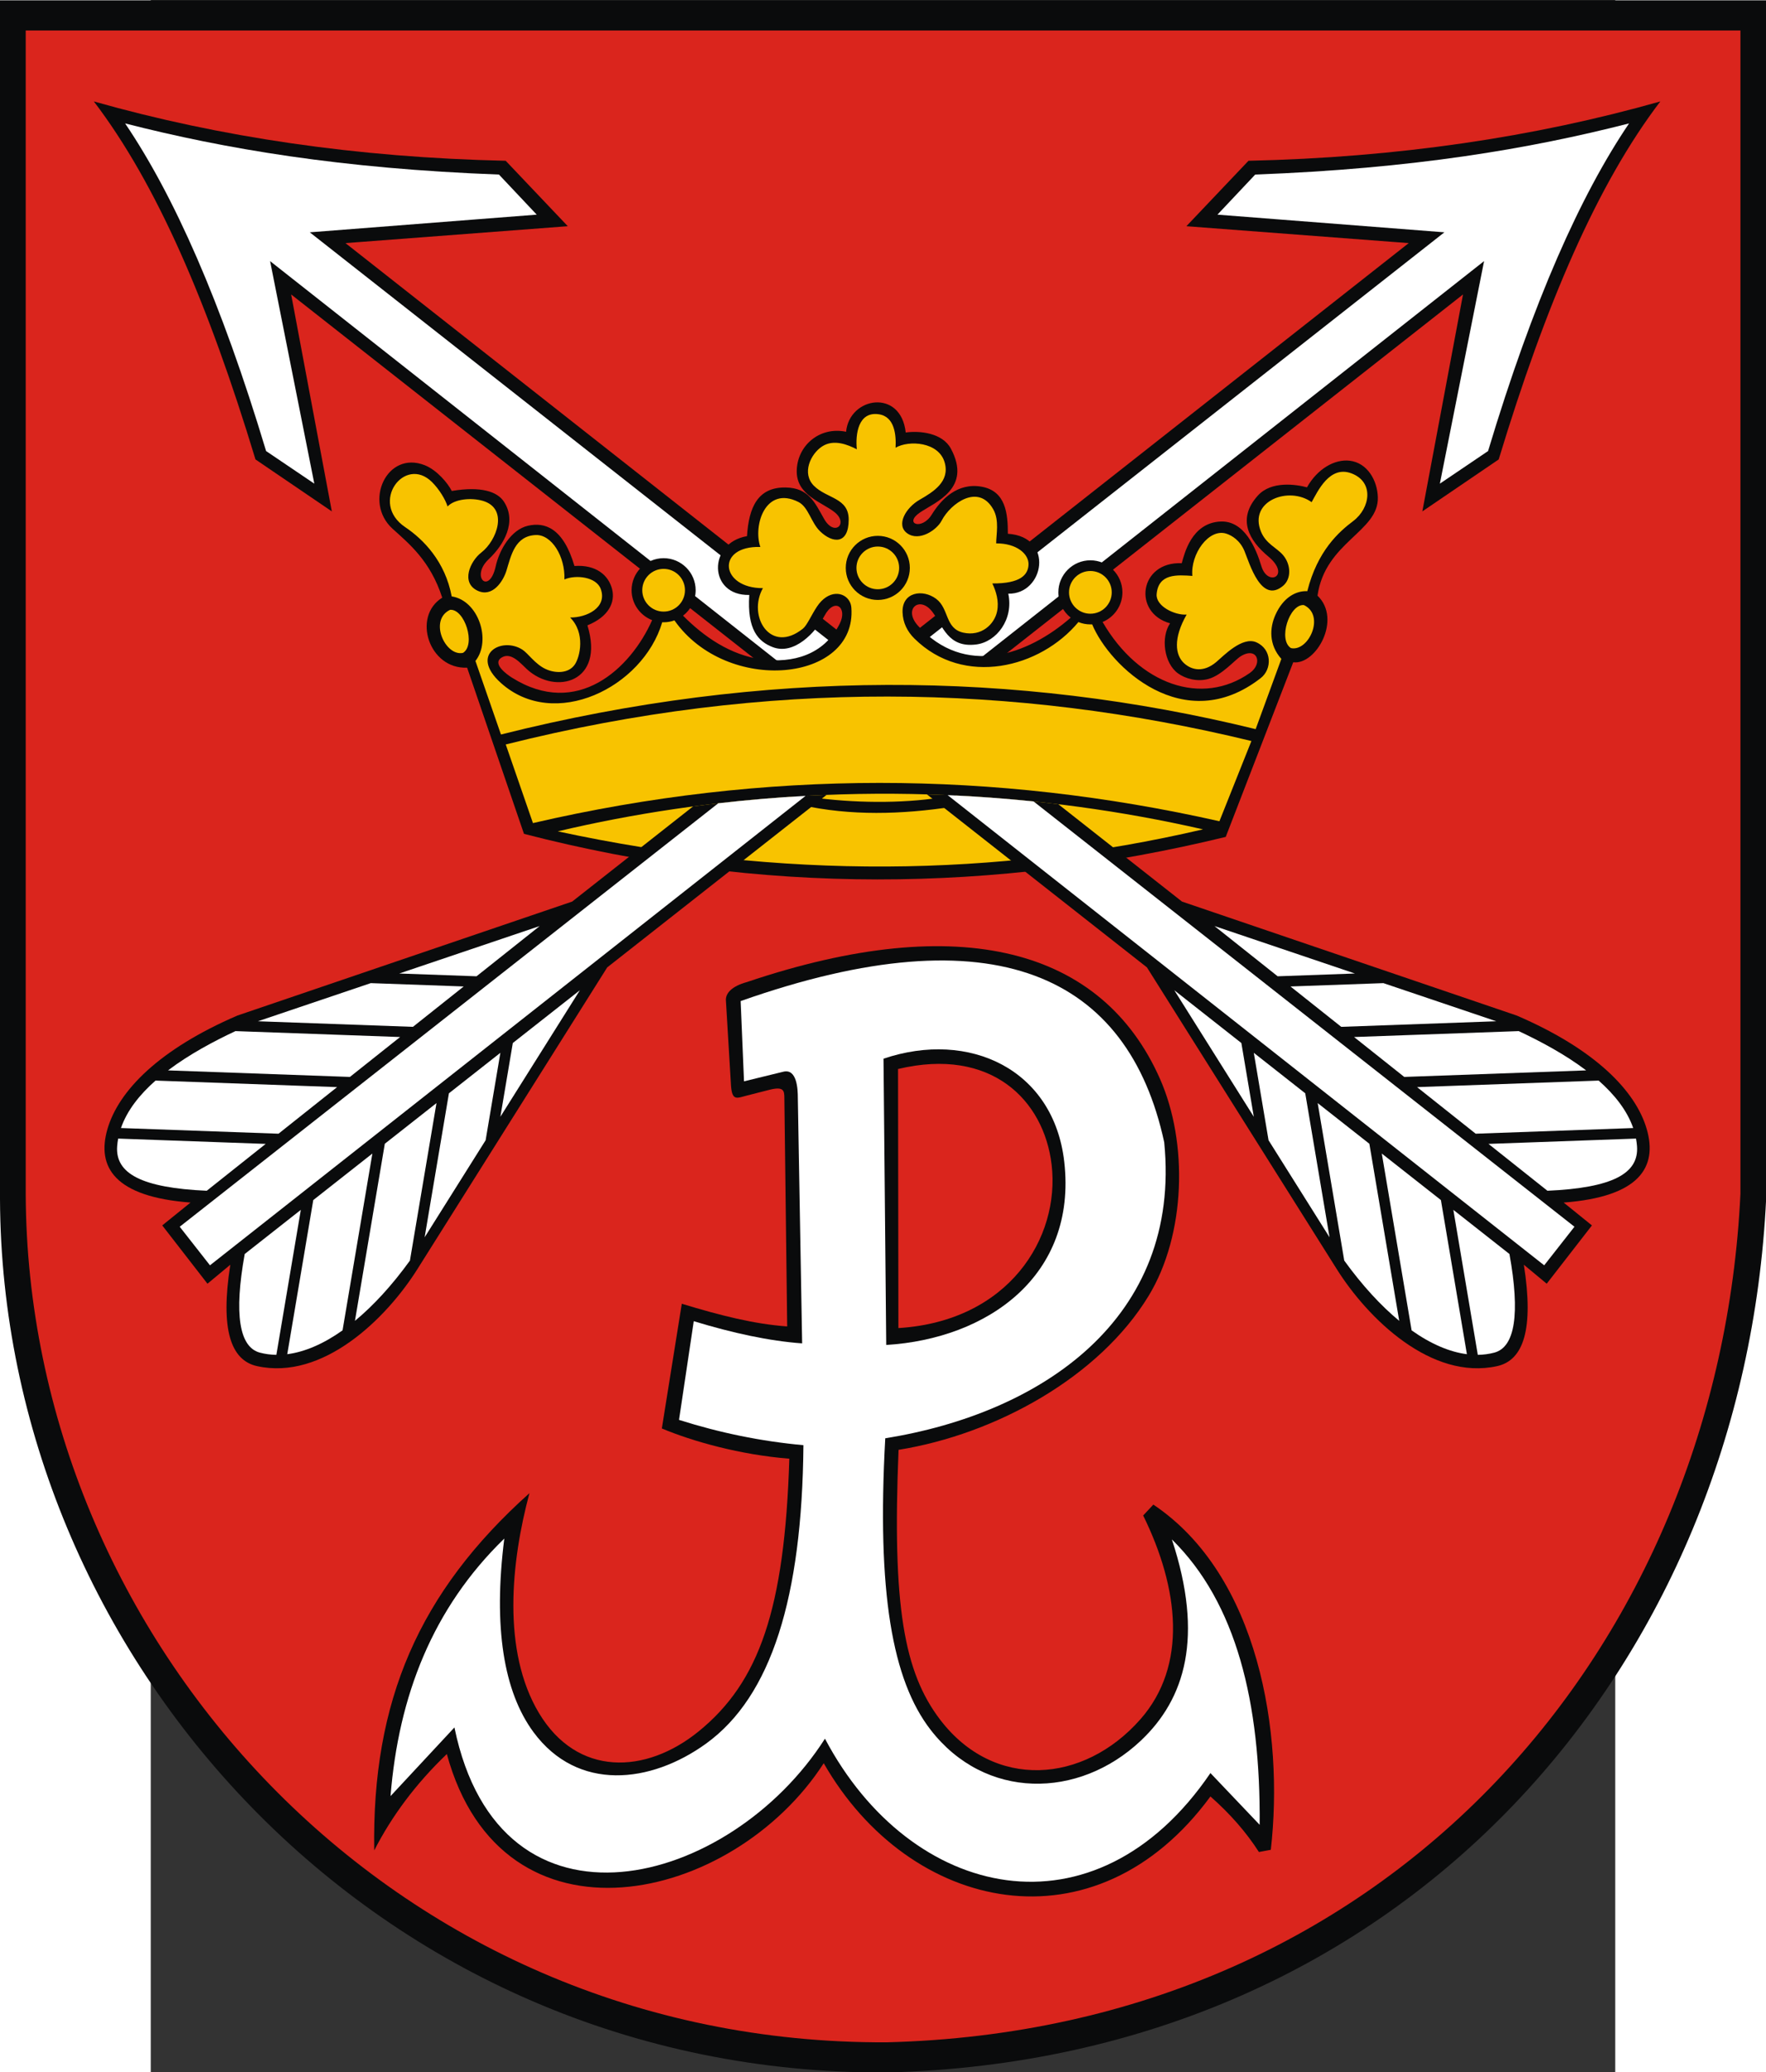 <?xml version="1.0" encoding="UTF-8" standalone="no"?>
<!-- Creator: CorelDRAW -->
<svg
   xmlns:dc="http://purl.org/dc/elements/1.1/"
   xmlns:cc="http://web.resource.org/cc/"
   xmlns:rdf="http://www.w3.org/1999/02/22-rdf-syntax-ns#"
   xmlns:svg="http://www.w3.org/2000/svg"
   xmlns="http://www.w3.org/2000/svg"
   xmlns:sodipodi="http://sodipodi.sourceforge.net/DTD/sodipodi-0.dtd"
   xmlns:inkscape="http://www.inkscape.org/namespaces/inkscape"
   xml:space="preserve"
   width="744.094"
   height="872.681"
   style="shape-rendering:geometricPrecision; text-rendering:geometricPrecision; image-rendering:optimizeQuality; fill-rule:evenodd; clip-rule:evenodd"
   viewBox="0 0 210 297"
   id="svg2"
   sodipodi:version="0.32"
   inkscape:version="0.45.1"
   sodipodi:docname="POL Łomianki COA.svg"
   inkscape:output_extension="org.inkscape.output.svg.inkscape"
   sodipodi:docbase="C:\Users\Mistrz\Desktop"
   version="1.0"><rect x="0" y="0" width="210" height="297" fill="#333333" stroke="none"/><sodipodi:namedview
   inkscape:window-height="480"
   inkscape:window-width="640"
   inkscape:pageshadow="2"
   inkscape:pageopacity="0.0"
   guidetolerance="10.0"
   gridtolerance="10.0"
   objecttolerance="10.0"
   borderopacity="1.0"
   bordercolor="#666666"
   pagecolor="#ffffff"
   id="base" />
 <defs
   id="defs4">
  <style
   type="text/css"
   id="style6">
   
    .fil0 {fill:#0A0B0C}
    .fil1 {fill:#DA251D}
    .fil3 {fill:#F8C300}
    .fil2 {fill:white}
   
  </style>
 </defs>
 <g
   id="Warstwa_x0020_1"
   transform="matrix(1.206,0,0,1.206,-21.619,-30.534)">
  <g
   id="_77698816">
   <path
   id="_77727272"
   class="fil0"
   d="M 0,25.355 L 210,25.355 L 210,167.792 C 207.353,222.884 167.519,270.079 105.431,271.644 C 44.52,271.909 0.222,222.018 0,167.853 L 0,25.355 L 0,25.355 z "
   style="fill:#0a0b0c" />
   <path
   id="_77727200"
   class="fil1"
   d="M 3.058,28.942 L 206.942,28.942 L 206.942,167.231 C 204.372,220.718 165.698,266.539 105.418,268.058 C 46.282,268.315 3.273,219.877 3.058,167.29 L 3.058,28.942 L 3.058,28.942 z "
   style="fill:#da251d" />
   <path
   id="_77700400"
   class="fil0"
   d="M 141.064,52.204 L 148.448,44.428 C 166.129,44.039 182.41,41.628 197.416,37.375 C 189.927,47.202 183.81,61.425 178.199,79.924 L 169.12,86.1 L 173.956,60.315 L 103.622,115.599 C 98.448,115.599 93.16,115.945 88.021,116.748 L 167.5,54.213 L 141.064,52.204 L 141.064,52.204 z "
   style="fill:#0a0b0c" />
   <path
   id="_77700328"
   class="fil2"
   d="M 91.087,116.324 L 171.742,52.929 L 144.757,50.831 L 149.249,46.065 C 168.035,45.363 181.872,43.011 193.698,39.988 C 187.909,48.547 182.302,61.092 176.935,78.928 L 171.203,82.804 L 176.461,56.352 L 101.227,115.626 C 97.853,115.697 94.45,115.918 91.087,116.324 L 91.087,116.324 z "
   style="fill:#ffffff" />
   <path
   id="_77700256"
   class="fil0"
   d="M 67.512,52.204 L 60.128,44.428 C 42.447,44.039 26.166,41.628 11.159,37.375 C 18.648,47.202 24.766,61.425 30.377,79.924 L 39.455,86.1 L 34.619,60.315 L 104.963,115.606 C 110.437,115.669 115.756,116.109 120.606,116.789 L 41.076,54.213 L 67.512,52.204 L 67.512,52.204 z "
   style="fill:#0a0b0c" />
   <path
   id="_77700184"
   class="fil2"
   d="M 117.594,116.407 L 36.834,52.93 L 63.819,50.831 L 59.327,46.065 C 40.541,45.363 26.704,43.011 14.878,39.988 C 20.667,48.547 26.274,61.093 31.64,78.929 L 37.373,82.804 L 32.115,56.353 L 107.394,115.662 C 110.907,115.773 114.335,116.033 117.594,116.407 L 117.594,116.407 z "
   style="fill:#ffffff" />
   <path
   id="_77700112"
   class="fil0"
   d="M 129.649,91.914 C 131.747,91.914 133.458,93.625 133.458,95.723 C 133.458,97.307 132.482,98.671 131.1,99.243 C 135.445,106.736 142.922,109.282 148.604,105.308 C 150.22,104.178 149.478,102.11 147.522,103.321 C 146.822,103.755 145.303,105.559 143.699,106.009 C 142.335,106.391 140.921,105.971 140.064,105.35 C 138.402,104.146 138.001,101.066 139.124,99.402 C 134.637,98.157 135.463,92.047 140.514,92.258 C 140.822,91.153 141.676,87.462 145.123,87.305 C 147.964,87.175 149.335,90.473 149.983,92.614 C 150.741,95.121 153.548,93.735 150.796,91.451 C 148.539,89.577 147.035,87.028 149.556,84.226 C 151.171,82.431 154.151,82.899 155.405,83.24 C 156.626,81.048 158.697,79.861 160.487,80.077 C 162.588,80.329 163.765,82.421 163.829,84.404 C 163.963,88.525 157.572,89.707 156.655,96.116 C 159.578,98.919 156.476,104.383 153.768,104.033 L 145.743,124.788 C 118.28,131.458 90.486,131.717 62.302,124.425 L 55.542,104.673 C 51.013,104.88 48.967,98.594 52.582,96.356 C 51.161,91.943 48.603,89.917 46.666,88.152 C 43.198,84.994 45.983,78.831 50.501,80.611 C 51.952,81.183 53.252,82.746 53.715,83.672 C 57.201,83.089 59.135,83.743 59.922,84.951 C 61.473,87.327 59.946,90.052 58.104,91.786 C 55.897,93.865 58.176,96.109 58.943,92.614 C 59.35,90.76 60.723,88.264 62.797,87.8 C 64.772,87.359 66.969,88.046 68.303,92.59 C 70.883,92.406 72.367,93.696 72.78,95.346 C 73.169,96.903 72.382,98.62 69.846,99.644 C 71.942,106.419 66.06,107.972 62.663,104.866 C 61.907,104.175 60.786,102.787 59.662,103.46 C 58.449,104.186 60.273,105.483 60.876,105.862 C 68.614,110.722 74.975,104.813 77.54,99.025 C 76.113,98.473 75.097,97.087 75.097,95.47 C 75.097,93.372 76.808,91.661 78.906,91.661 C 81.004,91.661 82.715,93.372 82.715,95.47 C 82.715,96.7 82.126,97.797 81.216,98.494 C 83.652,100.951 86.842,103.212 90.646,103.695 C 94.216,104.149 97.938,103.205 99.834,99.474 C 100.832,97.509 99.215,96.287 98.037,98.501 C 96.97,100.506 94.425,103.196 91.893,102.238 C 90.165,101.585 88.814,100.156 89.09,96.031 C 84.236,96.143 84.114,89.849 88.821,89.042 C 89.034,85.632 90.096,83.207 93.412,83.259 C 96.156,83.301 96.874,85.033 97.981,86.982 C 99.22,89.167 100.919,87.55 99.248,86.206 C 97.765,85.013 94.729,84.209 94.734,81.349 C 94.74,78.337 97.41,75.971 100.603,76.636 C 100.998,72.464 107.129,71.483 107.691,76.723 C 109.298,76.497 112.04,76.739 113.06,78.639 C 115.605,83.379 111.215,84.991 109.394,86.226 C 107.415,87.568 109.605,88.397 110.789,86.478 C 111.902,84.673 113.829,82.667 116.685,83.159 C 119.607,83.662 119.837,86.387 119.837,88.759 C 125.411,89.117 124.157,95.969 119.887,95.881 C 120.542,98.94 118.488,101.603 116.088,101.915 C 112.701,102.355 112.111,99.701 110.871,98.055 C 109.359,96.046 107.344,97.703 109.154,99.695 C 114.698,105.796 122.142,103.235 127.314,98.728 C 126.418,98.03 125.84,96.942 125.84,95.723 C 125.84,93.625 127.551,91.914 129.649,91.914 L 129.649,91.914 z "
   style="fill:#0a0b0c" />
   <g
   id="g18">
    <path
   id="_77700040"
   class="fil0"
   d="M 91.525,154.837 L 88.787,155.536 C 87.637,155.829 87.07,156.2 86.923,154.434 L 86.32,144.344 C 86.195,143.399 87.002,142.536 88.793,142.047 C 114.316,133.434 131.091,138.151 137.907,153.504 C 141.296,161.136 140.981,172.07 136.592,179.307 C 130.704,189.018 118.348,195.793 106.842,197.637 C 106.072,216.207 107.491,224.079 111.781,229.706 C 118.187,238.108 128.846,237.323 135.588,229.673 C 141.224,223.278 140.194,214.125 135.926,205.441 L 137.136,204.147 C 149.686,212.558 152.681,231.326 151.103,245.175 L 149.688,245.438 C 148.188,243.097 146.267,240.896 143.924,238.836 C 130.241,257.472 108.146,252.691 97.944,234.885 C 87.151,251.608 59.696,257.869 53.13,233.793 C 49.457,237.306 46.603,241.135 44.495,245.25 C 44.212,227.508 49.817,214.548 62.953,202.787 C 60.771,210.908 59.657,221.528 64.082,228.919 C 68.629,236.514 76.777,236.217 83.076,231.098 C 90.269,225.253 93.299,216.6 93.853,198.691 C 87.995,198.229 82.338,196.625 78.694,195.099 L 81.067,180.276 C 85.692,181.682 89.677,182.69 93.599,182.971 L 93.263,155.846 C 93.264,154.927 93.171,154.435 91.525,154.837 L 91.525,154.837 z "
   style="fill:#0a0b0c" />
    <path
   id="_77699968"
   class="fil2"
   d="M 93.146,152.696 L 88.465,153.839 L 88.065,144.301 C 118.348,133.615 134.156,141.319 138.427,161.08 C 140.512,182.096 123.773,193.299 105.26,196.265 C 104.246,214.59 106.092,225.018 110.643,230.905 C 117.105,239.265 128.234,239.199 135.651,232.2 C 140.914,227.233 143.161,219.89 139.339,208.284 C 147.023,215.839 149.893,227.69 149.776,242.204 L 143.924,236.055 C 130.241,256.161 108.293,251.26 98.09,231.967 C 86.832,249.618 59.456,256.994 54.033,230.633 L 46.436,238.794 C 47.389,226.906 51.423,216.478 59.962,208.184 C 58.628,218.755 59.903,226.396 63.425,231.18 C 68.675,238.308 77.371,237.309 83.951,232.556 C 91.723,226.942 95.372,215.152 95.53,197.085 C 90.464,196.623 85.537,195.603 80.737,194.077 L 82.489,182.349 C 87.114,183.755 91.454,184.704 95.377,184.985 L 94.863,155.786 C 94.864,154.867 94.791,152.295 93.146,152.696 L 93.146,152.696 z "
   style="fill:#ffffff" />
    <path
   id="_77699896"
   class="fil0"
   d="M 105.052,151.148 L 105.374,185.173 C 117.398,184.445 128.083,176.977 126.544,163.411 C 125.295,152.412 115.255,147.699 105.052,151.148 z "
   style="fill:#0a0b0c" />
    <path
   id="_77699824"
   class="fil1"
   d="M 106.78,152.374 L 106.823,183.167 C 119.9,182.358 126.069,172.491 125.04,163.746 C 124.138,156.085 117.872,149.73 106.78,152.374 L 106.78,152.374 z "
   style="fill:#da251d" />
   </g>
   <path
   id="_77699728"
   class="fil3"
   d="M 59.564,112.617 C 90.944,104.74 120.767,104.992 149.301,111.979 L 152.357,103.632 C 150.832,101.929 150.971,99.911 151.652,98.395 C 152.579,96.33 154.089,95.517 155.44,95.583 C 156.66,90.758 159.203,88.528 160.894,87.253 C 162.941,85.71 163.408,82.601 160.687,81.578 C 158.081,80.599 156.671,83.742 155.955,85.003 C 153.249,83.056 148.423,84.857 149.94,88.52 C 150.541,89.971 151.804,90.412 152.554,91.29 C 153.498,92.394 153.58,94.096 152.555,94.951 C 149.958,97.116 148.597,92.333 147.97,90.812 C 147.454,89.56 146.481,88.951 145.78,88.736 C 143.73,88.109 141.534,91.174 141.776,93.768 C 139.997,93.649 137.739,93.453 137.527,95.934 C 137.405,97.361 139.683,98.469 141.096,98.362 C 139.486,101.177 139.715,103.185 140.813,104.168 C 141.695,104.958 143.09,105.291 144.622,103.999 C 145.475,103.28 147.708,100.92 149.384,101.661 C 151.253,102.487 151.263,104.851 149.913,105.904 C 140.798,113.013 131.931,104.528 129.861,99.526 C 129.791,99.529 129.72,99.531 129.649,99.531 C 129.146,99.531 128.665,99.433 128.225,99.254 C 123.704,104.715 114.592,107.013 108.722,101.209 C 107.867,100.364 107.358,99.319 107.317,98.102 C 107.235,95.674 109.714,95.296 111.311,96.493 C 112.875,97.665 112.338,100.025 114.544,100.514 C 116.659,100.984 118.237,99.555 118.56,97.968 C 118.803,96.772 118.435,95.597 117.99,94.663 C 121.378,94.689 122.238,93.612 122.293,92.441 C 122.354,91.155 120.87,89.887 118.448,89.902 C 118.448,88.846 118.842,87.18 118.109,85.87 C 116.347,82.722 113.018,85.155 111.965,87.197 C 111.389,88.314 109.294,89.724 107.872,88.705 C 106.49,87.716 107.712,85.651 109.345,84.717 C 111.018,83.76 112.925,82.551 112.34,80.343 C 111.667,77.802 108.035,77.618 106.486,78.533 C 106.567,77.032 106.384,74.839 104.505,74.558 C 102.016,74.186 101.703,76.975 101.878,78.719 C 100.832,78.181 99.136,77.47 97.746,78.383 C 96.365,79.291 95.31,81.589 96.777,83.056 C 98.319,84.598 100.912,84.463 100.912,87.072 C 100.912,90.069 98.999,89.91 97.507,88.464 C 96.424,87.414 96.134,85.583 94.927,84.977 C 91.013,83.014 89.521,87.77 90.406,90.326 C 85.099,90.181 85.642,95.247 90.712,95.222 C 88.843,98.543 91.609,103.136 95.472,100.033 C 95.956,99.644 96.468,98.435 97.124,97.441 C 98.484,95.377 100.376,95.624 101.015,96.799 C 101.133,97.016 101.208,97.265 101.229,97.538 C 101.91,106.426 86.422,107.929 80.193,99.054 C 79.79,99.2 79.357,99.279 78.906,99.279 C 78.85,99.279 78.795,99.277 78.74,99.275 C 76.428,107.076 65.868,112.197 59.536,106.471 C 55.774,103.068 59.692,100.943 62.135,102.548 C 62.783,102.974 63.631,104.245 64.852,104.823 C 66.023,105.377 67.616,105.386 68.352,104.291 C 68.967,103.379 69.627,100.549 67.788,98.711 C 69.713,98.739 72.233,97.559 71.434,95.328 C 70.915,93.879 68.474,93.601 67.109,94.188 C 67.216,91.473 65.597,88.823 63.69,88.91 C 61.229,89.021 60.775,91.326 60.219,93.14 C 59.834,94.397 58.565,96.368 56.783,95.526 C 54.76,94.569 55.902,92.01 57.233,90.986 C 59.069,89.572 60.492,85.768 57.425,84.851 C 56.062,84.443 54.069,84.611 53.216,85.513 C 52.961,84.684 52.231,83.475 51.368,82.617 C 48.113,79.381 43.884,85.085 48.179,87.972 C 50.33,89.416 52.929,92.039 53.707,96.204 C 56.895,96.684 58.454,101.45 56.531,103.874 L 59.564,112.617 L 59.564,112.617 z "
   style="fill:#f8c300" />
   <path
   id="_77699656"
   class="fil3"
   d="M 60.135,113.802 L 63.369,123.146 C 91.115,116.716 118.3,116.916 144.992,122.927 L 148.795,113.393 C 120.637,106.552 91.221,106.002 60.135,113.802 L 60.135,113.802 z "
   style="fill:#f8c300" />
   <circle
   id="_77699584"
   class="fil0"
   cx="104.373"
   cy="92.816"
   r="3.809"
   sodipodi:cx="104.373"
   sodipodi:cy="92.816002"
   sodipodi:rx="3.80897"
   sodipodi:ry="3.80897"
   style="fill:#0a0b0c" />
   <circle
   id="_77699512"
   class="fil3"
   cx="104.373"
   cy="92.816"
   r="2.539"
   sodipodi:cx="104.373"
   sodipodi:cy="92.816002"
   sodipodi:rx="2.53931"
   sodipodi:ry="2.53931"
   style="fill:#f8c300" />
   <circle
   id="_77699440"
   class="fil3"
   cx="129.649"
   cy="95.723"
   r="2.539"
   sodipodi:cx="129.649"
   sodipodi:cy="95.722801"
   sodipodi:rx="2.53931"
   sodipodi:ry="2.53931"
   style="fill:#f8c300" />
   <circle
   id="_77699368"
   class="fil3"
   cx="78.906"
   cy="95.47"
   r="2.539"
   sodipodi:cx="78.905998"
   sodipodi:cy="95.4701"
   sodipodi:rx="2.53931"
   sodipodi:ry="2.53931"
   style="fill:#f8c300" />
   <path
   id="_77699296"
   class="fil3"
   d="M 66.319,124.129 C 92.92,129.869 118.463,129.611 143.042,123.892 C 133.264,121.663 123.405,120.347 113.644,119.866 L 113.339,121.192 C 107.194,122.136 101.108,122.299 95.253,120.997 L 94.504,119.986 C 84.823,120.585 75.365,121.991 66.319,124.129 z M 112.552,119.816 C 106.952,119.576 101.387,119.611 95.891,119.906 L 96.262,120.052 C 101.53,120.783 107.091,120.83 111.854,120.111 L 112.552,119.816 L 112.552,119.816 z "
   style="fill:#f8c300" />
   <g
   id="g31">
    <path
   id="_77699224"
   class="fil0"
   d="M 98.285,119.794 L 72.2,140.297 L 49.629,176.161 C 45.916,182.059 38.38,189.423 30.555,187.686 C 27.459,186.999 26.171,183.376 27.385,175.637 L 24.668,177.893 L 19.291,170.964 L 22.654,168.247 C 13.635,167.568 11.461,164.04 12.776,159.513 C 14.095,154.968 18.905,150.032 28.234,146.019 L 68.034,132.474 L 82.406,121.166 C 87.617,120.469 92.921,120.007 98.285,119.794 z "
   style="fill:#0a0b0c" />
    <path
   id="_77699152"
   class="fil2"
   d="M 64.173,135.383 L 56.66,141.354 L 47.474,141.024 L 64.173,135.383 L 64.173,135.383 z M 21.369,171.122 L 85.4,120.793 C 88.829,120.397 92.293,120.102 95.786,119.912 L 24.966,175.707 L 21.369,171.122 L 21.369,171.122 z M 68.948,143.014 L 60.974,149.286 L 59.496,158.051 L 68.948,143.014 z M 59.495,150.45 L 53.378,155.262 L 50.491,172.377 L 57.742,160.841 L 59.495,150.45 L 59.495,150.45 z M 51.899,156.426 L 45.755,161.259 L 42.204,182.308 C 44.393,180.5 46.602,178.101 48.741,175.145 L 51.899,156.426 L 51.899,156.426 z M 44.276,162.423 L 37.248,167.952 L 34.157,186.271 C 36.234,186.004 38.46,185.048 40.73,183.439 L 44.276,162.423 z M 35.768,169.116 L 29.097,174.364 C 27.808,181.501 28.444,185.433 30.897,186.084 C 31.53,186.252 32.186,186.339 32.861,186.348 L 35.768,169.116 L 35.768,169.116 z M 55.136,142.565 L 49.098,147.363 L 30.667,146.7 L 44.086,142.168 L 55.136,142.565 z M 47.574,148.574 L 41.606,153.316 L 19.978,152.538 C 22.517,150.617 25.461,149.057 27.996,147.87 L 47.574,148.574 z M 40.082,154.527 L 33.114,160.065 L 14.383,159.391 C 15.112,157.285 16.62,155.403 18.491,153.751 L 40.082,154.527 z M 31.59,161.276 L 24.582,166.845 C 16.861,166.5 13.682,164.809 13.931,161.542 C 13.954,161.239 13.995,160.94 14.05,160.645 L 31.59,161.276 L 31.59,161.276 z "
   style="fill:#ffffff" />
   </g>
   <g
   id="g35">
    <path
   id="_77699056"
   class="fil0"
   d="M 110.211,119.732 L 136.375,140.298 L 158.946,176.161 C 162.659,182.06 170.195,189.423 178.02,187.687 C 181.117,186.999 182.404,183.376 181.19,175.638 L 183.907,177.893 L 189.284,170.965 L 185.921,168.248 C 194.94,167.568 197.114,164.041 195.8,159.513 C 194.48,154.969 189.67,150.033 180.341,146.02 L 140.542,132.475 L 125.833,120.902 C 120.61,120.27 115.394,119.884 110.211,119.732 L 110.211,119.732 z "
   style="fill:#0a0b0c" />
    <path
   id="_77698984"
   class="fil2"
   d="M 144.402,135.383 L 151.916,141.354 L 161.101,141.024 L 144.402,135.383 z M 187.207,171.122 L 122.894,120.573 C 119.48,120.219 116.071,119.97 112.675,119.822 L 183.609,175.707 L 187.207,171.122 z M 139.628,143.014 L 147.601,149.286 L 149.08,158.051 L 139.628,143.014 z M 149.08,150.45 L 155.197,155.262 L 158.085,172.377 L 150.833,160.841 L 149.08,150.45 L 149.08,150.45 z M 156.677,156.426 L 162.82,161.259 L 166.371,182.308 C 164.182,180.5 161.973,178.101 159.835,175.145 L 156.677,156.426 L 156.677,156.426 z M 164.299,162.423 L 171.328,167.952 L 174.418,186.271 C 172.341,186.004 170.115,185.048 167.845,183.439 L 164.299,162.423 z M 172.807,169.116 L 179.478,174.364 C 180.767,181.501 180.132,185.433 177.678,186.084 C 177.046,186.252 176.389,186.339 175.714,186.348 L 172.807,169.116 L 172.807,169.116 z M 153.44,142.565 L 159.478,147.363 L 177.908,146.7 L 164.489,142.168 L 153.44,142.565 L 153.44,142.565 z M 161.002,148.574 L 166.969,153.316 L 188.597,152.538 C 186.058,150.617 183.115,149.057 180.579,147.87 L 161.002,148.574 L 161.002,148.574 z M 168.493,154.527 L 175.462,160.065 L 194.192,159.391 C 193.463,157.285 191.956,155.403 190.085,153.751 L 168.493,154.527 L 168.493,154.527 z M 176.986,161.276 L 183.993,166.845 C 191.714,166.5 194.893,164.809 194.644,161.542 C 194.621,161.239 194.581,160.94 194.526,160.645 L 176.986,161.276 z "
   style="fill:#ffffff" />
   </g>
   <path
   id="_77698888"
   class="fil3"
   d="M 53.523,97.797 C 50.938,99.006 52.95,103.382 55.055,102.915 C 56.614,101.932 55.241,97.677 53.523,97.797 z "
   style="fill:#f8c300" />
   <path
   id="_77698744"
   class="fil3"
   d="M 155.027,97.23 C 157.612,98.439 155.6,102.815 153.495,102.347 C 151.936,101.365 153.309,97.11 155.027,97.23 z "
   style="fill:#f8c300" />
  </g>
 </g>
</svg>